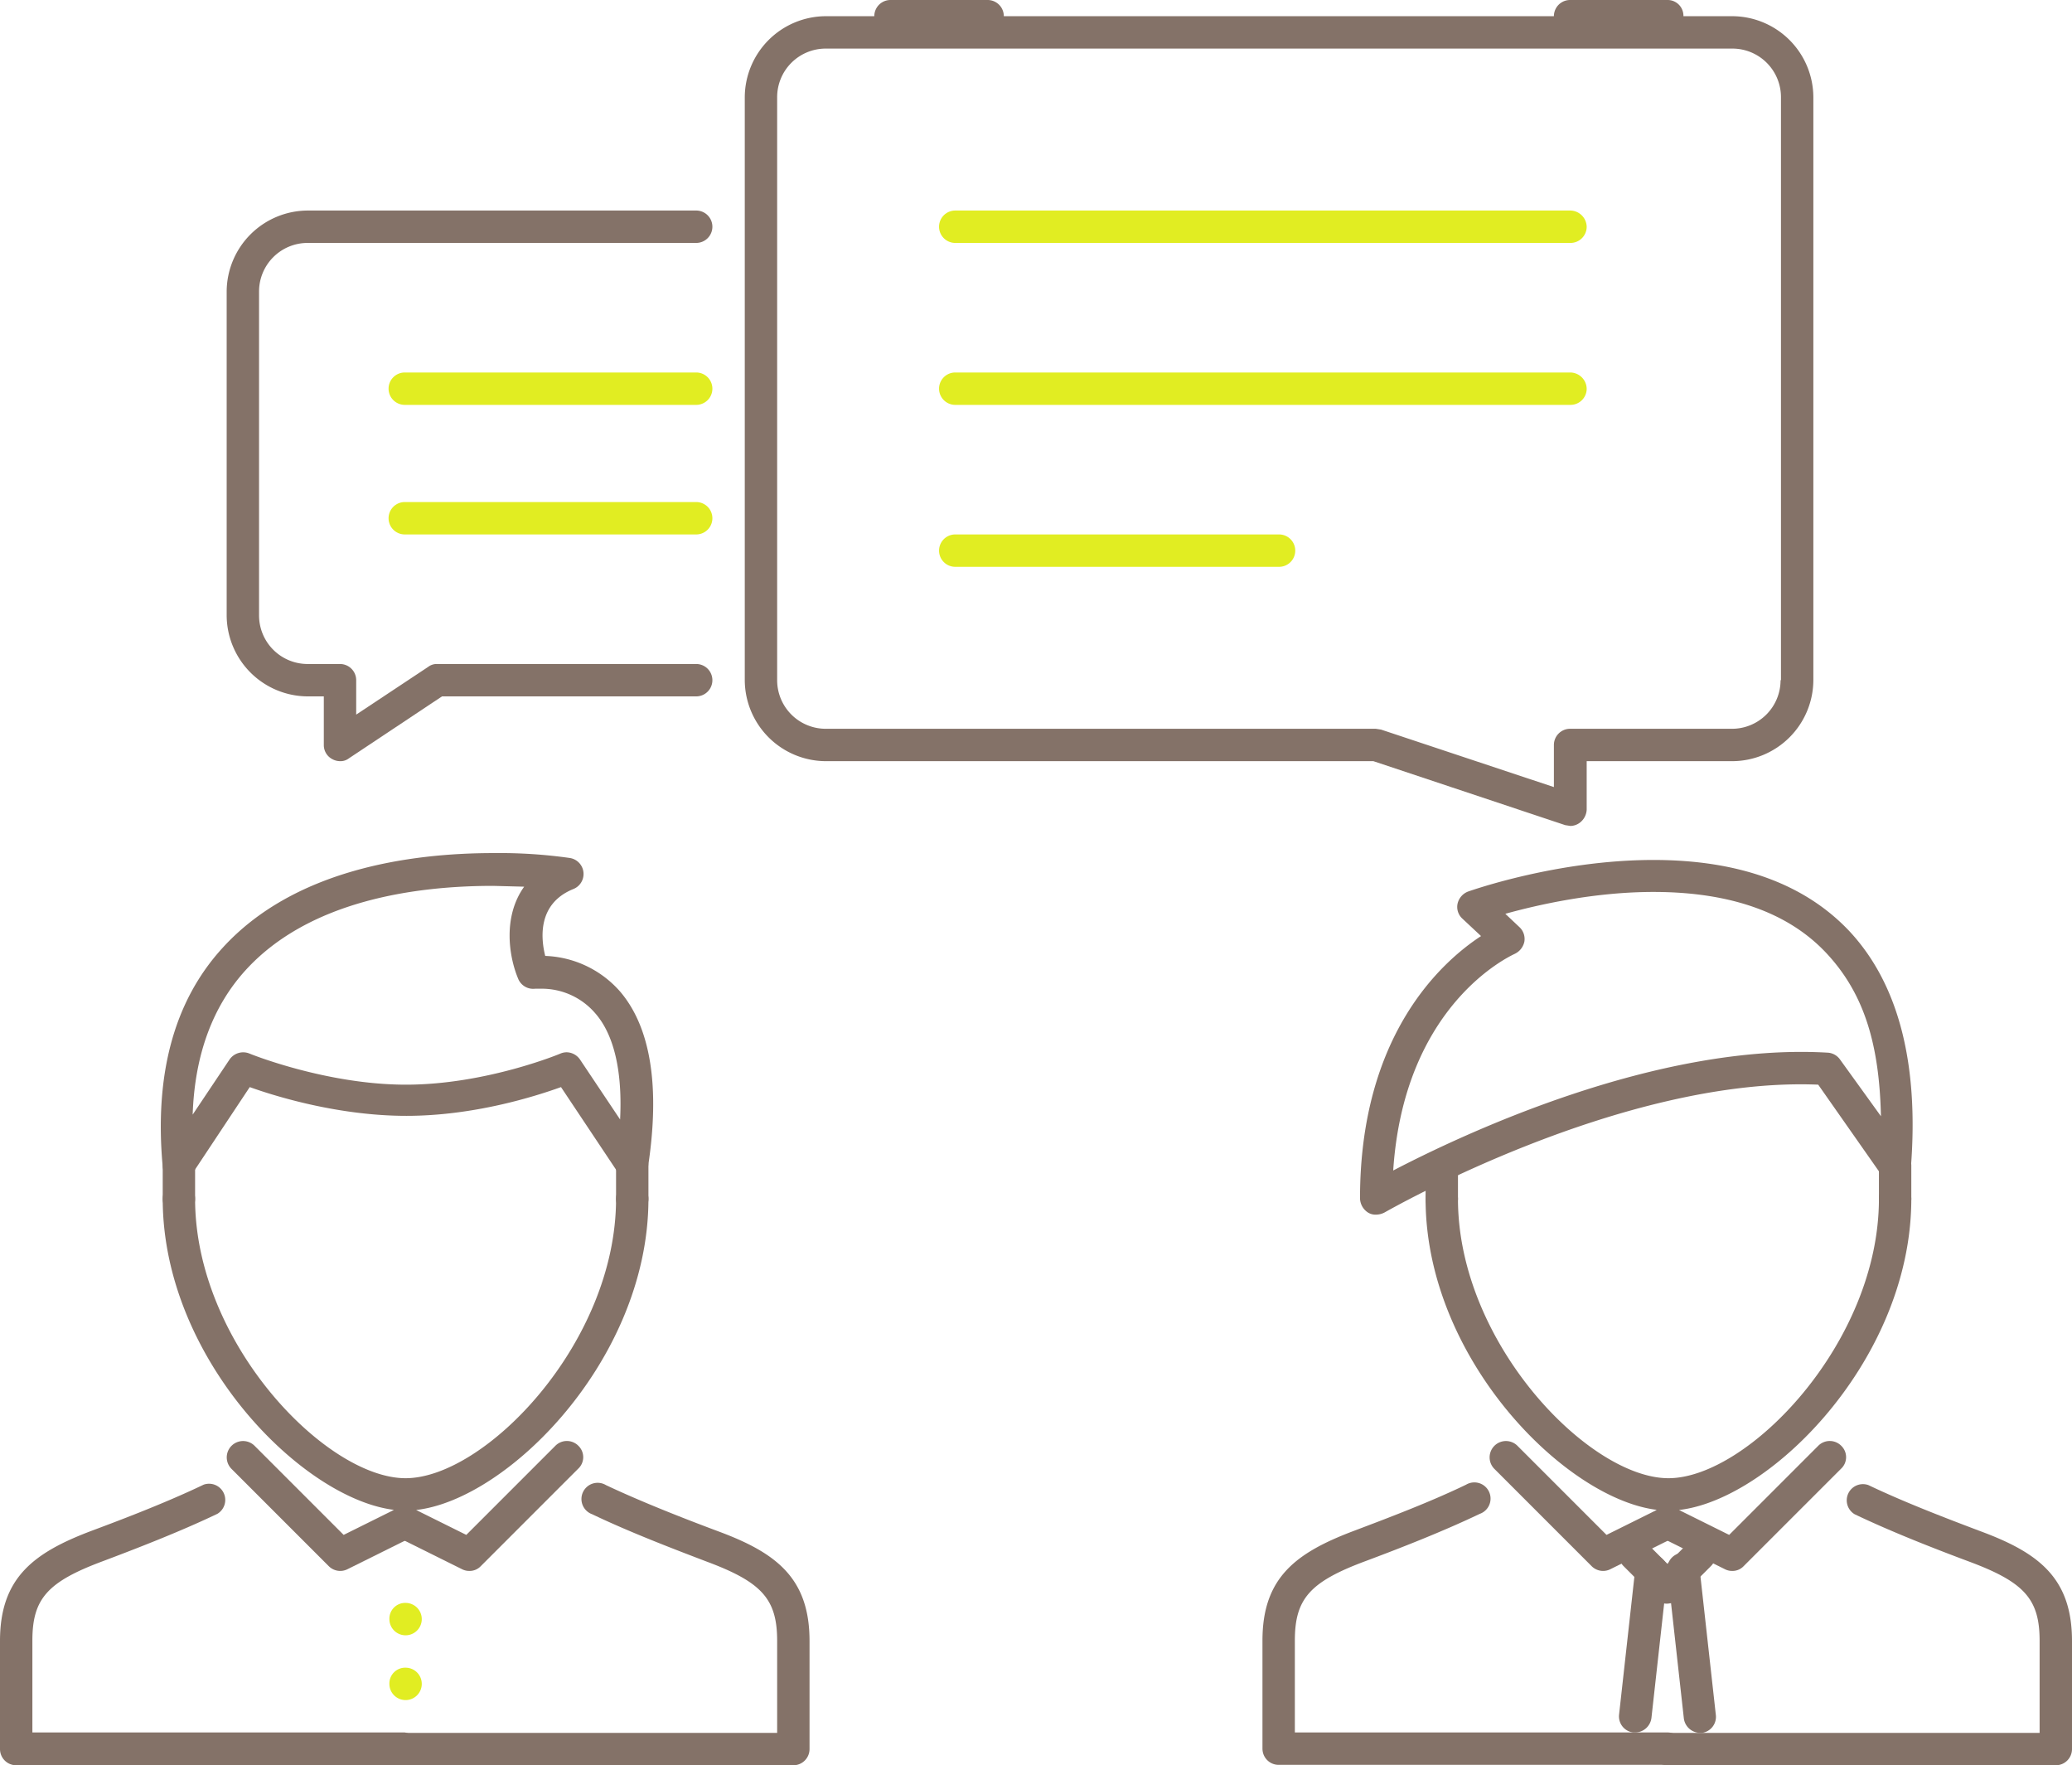 <svg id="05cd283e-b473-4db5-a712-b704c0427785" data-name="Capa 1" xmlns="http://www.w3.org/2000/svg" viewBox="0 0 511.9 436"><path d="M100.2 447.9a3.9 3.9 0 00-4 4 4 4 0 104-4zm0 16a3.9 3.9 0 00-4 4 4 4 0 104-4z" transform="translate(0 -52)" fill="#e1ed22"/><path d="M100 479.9H8v-22.7c0-10.3 3.7-14.5 17.4-19.6 7.7-2.9 18.9-7.2 28.3-11.7a4 4 0 00-3.4-7.2c-10.2 4.9-22.9 9.6-27.7 11.4C8.3 435.5 0 441.7 0 457.3V484a4 4 0 004 4h96a4.1 4.1 0 000-8.1z" transform="translate(0 -52)" fill="#847268"/><path d="M177.4 430.2c-7.5-2.8-18.6-7.1-27.7-11.4a4 4 0 10-3.4 7.2c9.4 4.5 20.7 8.8 28.3 11.7 13.7 5.1 17.4 9.3 17.4 19.6V480h-92a4 4 0 000 8h96a4 4 0 004-4v-26.7c0-15.6-8.3-21.8-22.6-27.1zm-21.2-86.1a4 4 0 00-4 4c0 35.6-32.4 69-52 69s-52-33.4-52-69a4 4 0 00-8 0c0 41 37.4 77 60 77s60-36 60-77a4 4 0 00-4-4zm-3-47.2a25.8 25.8 0 00-18.5-8.8c-1.1-4.4-1.9-12.9 6.9-16.5a4 4 0 00-.9-7.7 123.6 123.6 0 00-18.7-1.2c-20.9 0-49.4 4.1-67 23.4-12 13.1-16.9 31.3-14.8 54.1a4.1 4.1 0 003 3.5h1a4 4 0 003.3-1.8l14.2-21.4c6.4 2.3 22 7.1 38.7 7.1s31.8-4.8 38.2-7.1l14.2 21.3a4.1 4.1 0 004.2 1.7 4.2 4.2 0 003.1-3.3c3-19.7.7-34.4-6.9-43.3zm0 31.6l-9.9-14.8a4.1 4.1 0 00-3.3-1.8 4 4 0 00-1.5.3c-.2.1-18.5 7.7-38.2 7.7s-38.5-7.6-38.7-7.7a4.1 4.1 0 00-4.9 1.5l-9.1 13.6c.5-14.7 4.9-26.7 13.1-35.7 15.7-17.2 41.9-20.8 61.1-20.8l7.7.2c-5.3 7.4-3.8 17.2-1.5 22.7a4 4 0 004.2 2.5h1.4a17.4 17.4 0 0113.4 6c4.7 5.3 6.8 14.4 6.2 26.3z" transform="translate(0 -52)" fill="#847268"/><path d="M156.2 336a4 4 0 00-4 4v8.1a4 4 0 008 0V340a3.9 3.9 0 00-4-4zm-112 0a4 4 0 00-4 4v8.1a4 4 0 008 0V340a3.9 3.9 0 00-4-4zm59.6 90.2a4 4 0 00-5.4-1.8l-13.5 6.7-22-22a4 4 0 00-5.7 5.7l24 24a4 4 0 004.6.8l16.1-8a4 4 0 001.9-5.4z" transform="translate(0 -52)" fill="#847268"/><path d="M142.9 409.1a4 4 0 00-5.7 0l-22 22-13.5-6.7a4 4 0 00-3.6 7.2l16.1 8a3.9 3.9 0 001.8.4 3.8 3.8 0 002.8-1.2l24-24a3.9 3.9 0 00.1-5.7zm269 70.8h-92v-22.7c0-10.3 3.7-14.5 17.4-19.6 8.3-3.1 19.1-7.3 28.3-11.7a4 4 0 10-3.4-7.2c-8.9 4.3-19.5 8.3-27.7 11.4-14.3 5.4-22.6 11.5-22.6 27.1v26.7a4 4 0 004 4h96a4 4 0 004-4 3.9 3.9 0 00-4-4z" transform="translate(0 -52)" fill="#847268"/><path d="M489.3 430.2c-8.2-3.1-18.7-7.1-27.7-11.4a4 4 0 00-3.4 7.2c9.2 4.4 20 8.6 28.3 11.7 13.7 5.1 17.4 9.3 17.4 19.6V480h-92a4 4 0 000 8h96a4 4 0 004-4v-26.7c0-15.6-8.3-21.8-22.6-27.1zm-21.1-86.1a4 4 0 00-4 4c0 35.6-32.4 69-52 69s-52-33.4-52-69a4 4 0 00-8 0c0 41 37.4 77 60 77s60-36 60-77a4 4 0 00-4-4z" transform="translate(0 -52)" fill="#847268"/><path d="M468.2 336a4 4 0 00-4 4v8.1a4 4 0 008 0V340a3.9 3.9 0 00-4-4zm-112 0a4 4 0 00-4 4v8.1a4 4 0 008 0V340a3.9 3.9 0 00-4-4zm59.6 90.2a4 4 0 00-5.4-1.8l-13.5 6.7-22-22a4 4 0 00-5.7 5.7l24 24a4 4 0 004.6.8l16.1-8a4 4 0 001.9-5.4z" transform="translate(0 -52)" fill="#847268"/><path d="M454.9 409.1a4 4 0 00-5.7 0l-22 22-13.5-6.7a4 4 0 10-3.6 7.2l16.1 8a3.9 3.9 0 001.8.4 3.8 3.8 0 002.8-1.2l24-24a3.9 3.9 0 00.1-5.7zm2.2-126.9c-11-11.8-27.3-17.8-48.6-17.8-23.7 0-44.9 7.5-45.8 7.8a4.2 4.2 0 00-2.6 3 3.9 3.9 0 001.2 3.7l4.6 4.3c-9.8 6.4-29.9 24.5-29.9 64.8a4.3 4.3 0 002 3.5 3.5 3.5 0 002 .5 4.6 4.6 0 002-.5c.6-.3 58.4-33.6 107.2-31.6l15.7 22.4a3.9 3.9 0 007.2-2c2-25.7-3.1-45.2-15-58.1zm-2.5 31.5a4 4 0 00-3-1.7c-42.5-2.5-90.5 20.3-107.4 29.1 2.7-41 28.8-52.9 30-53.5a4.3 4.3 0 002.4-3 4 4 0 00-1.2-3.6l-3.5-3.3c7.9-2.2 21.9-5.4 36.6-5.4 19 0 33.4 5.1 42.8 15.2s13 22.7 13.4 40.2zm-39.8 127.4l-8-8a4 4 0 00-5.7 5.7l8 8a3.9 3.9 0 005.6 0 4.1 4.1 0 00.1-5.7z" transform="translate(0 -52)" fill="#847268"/><path d="M422.8 433.1a4 4 0 00-5.7 0l-8 8a4 4 0 105.6 5.7l8-8a4.1 4.1 0 00.1-5.7z" transform="translate(0 -52)" fill="#847268"/><path d="M408.4 436a3.8 3.8 0 00-4.4 3.5l-4 36a4 4 0 003.5 4.4h.5a4.1 4.1 0 004-3.6l4-36a4 4 0 00-3.6-4.3z" transform="translate(0 -52)" fill="#847268"/><path d="M423.9 475.5l-4-36a4 4 0 10-7.9.9l4 36a4.1 4.1 0 004 3.6h.5a4 4 0 003.4-4.5zm4-419.5H204a20.1 20.1 0 00-20 20v144a20.1 20.1 0 0020 20h135.3l47.4 15.8 1.3.2a4 4 0 002.3-.8 4.3 4.3 0 001.7-3.2v-12h36a20.1 20.1 0 0020-20V76a20.1 20.1 0 00-20.1-20zm12 164a12 12 0 01-12 12h-40a4 4 0 00-4 4v10.4l-42.7-14.2-1.3-.2H204a12 12 0 01-12-12V76a12 12 0 0112-12h224a12 12 0 0112 12v144z" transform="translate(0 -52)" fill="#847268"/><path d="M387.9 104H236a4 4 0 000 8h152a4 4 0 004-4 4.1 4.1 0 00-4.1-4zm0 40H236a4 4 0 000 8h152a4 4 0 004-4 4.1 4.1 0 00-4.1-4zM316 184h-80a4 4 0 000 8h80a4 4 0 000-8z" transform="translate(0 -52)" fill="#e1ed22"/><path d="M244 52h-24a4 4 0 000 8h24a4 4 0 000-8zm167.9 0h-24a4 4 0 000 8h24a4 4 0 004-4 3.9 3.9 0 00-4-4zM172 216h-64a3.4 3.4 0 00-2.2.7L88 228.5V220a4 4 0 00-4-4h-8a12 12 0 01-12-12v-80a12 12 0 0112-12h96a4 4 0 000-8H76a20.1 20.1 0 00-20 20v80a20.1 20.1 0 0020 20h4v12a3.9 3.9 0 002.1 3.5 4.1 4.1 0 001.9.5 3.4 3.4 0 002.2-.7l23-15.3H172a4 4 0 000-8z" transform="translate(0 -52)" fill="#847268"/><path d="M172 144h-72a4 4 0 000 8h72a4 4 0 000-8zm0 32h-72a4 4 0 000 8h72a4 4 0 000-8z" transform="translate(0 -52)" fill="#e1ed22"/></svg>